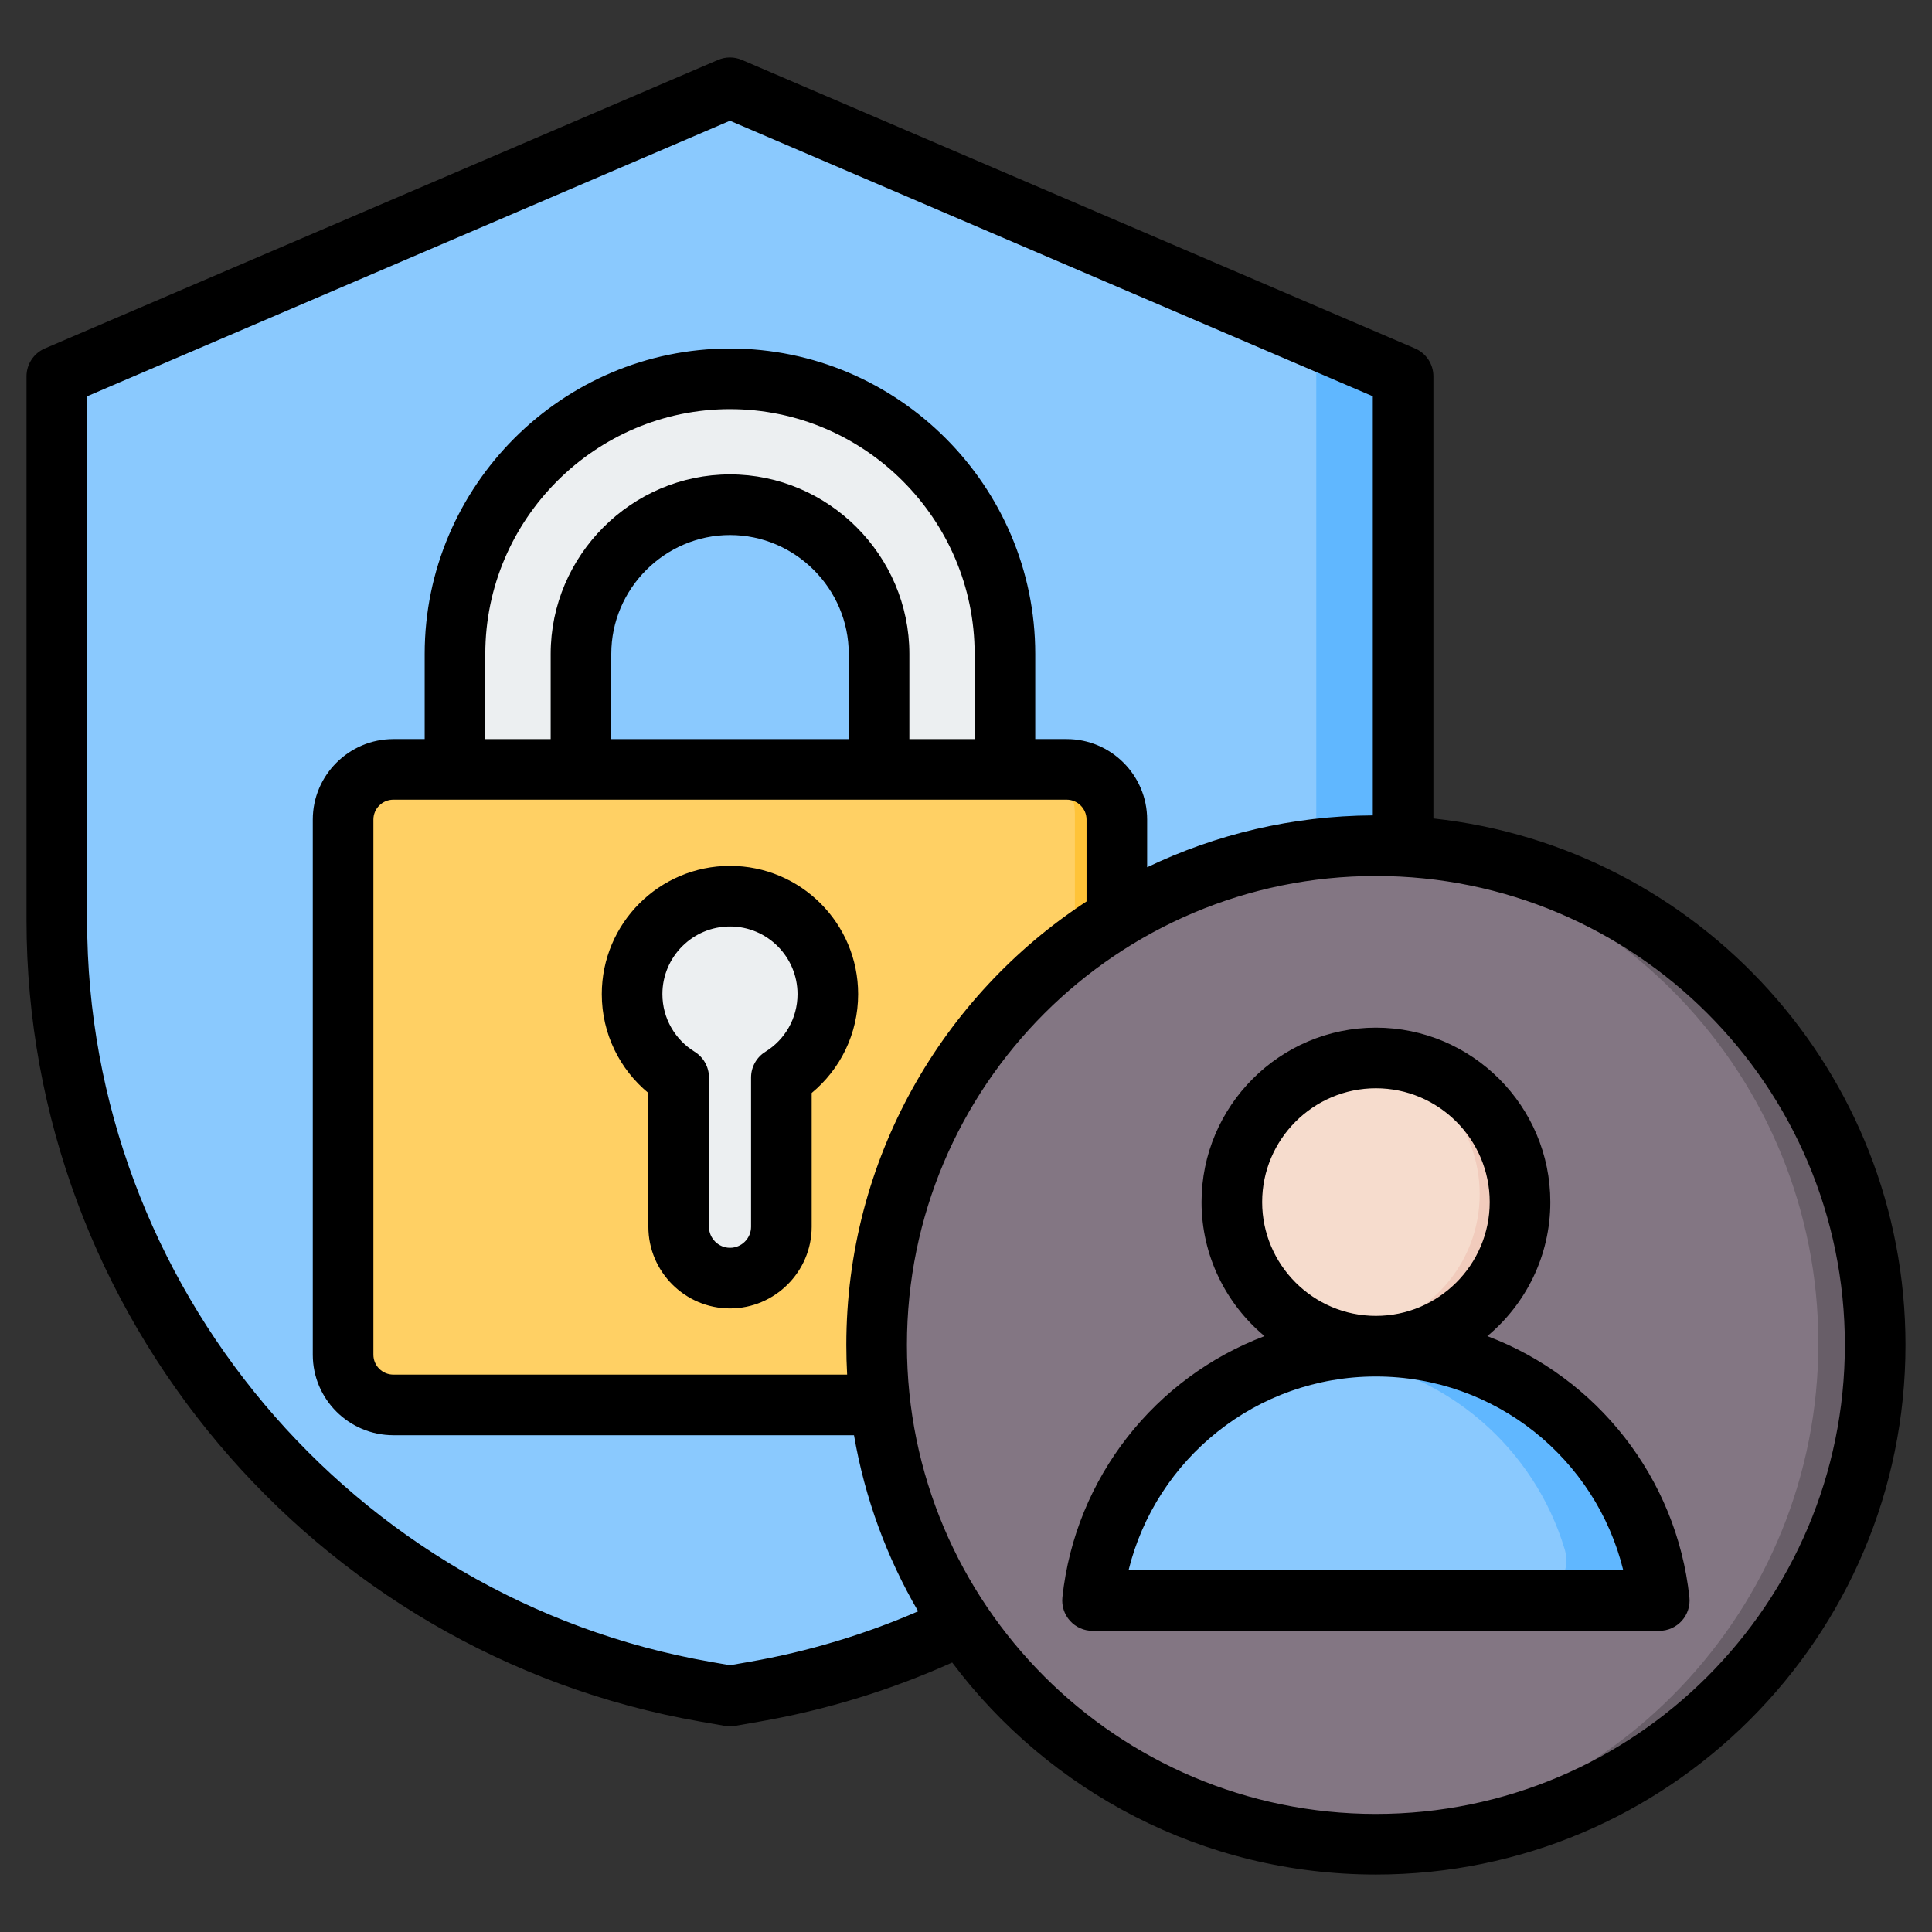 <svg clip-rule="evenodd" fill-rule="evenodd" stroke-linejoin="round" stroke-miterlimit="2" viewBox="0 0 510 510" xmlns="http://www.w3.org/2000/svg"><rect x="0" y="0" width="510" height="510" fill="#333333" stroke="none"/><g id="Artboard481"><g><g><g><path d="m202.095 25.483 159.854 68.505c6.191 2.662 9.967 8.388 9.967 15.137v133.449c0 105.898-75.84 187.683-178.458 205.575-102.617-17.892-178.458-99.677-178.458-205.575v-133.449c0-6.749 3.777-12.475 9.968-15.137l159.854-68.505c5.726-2.445 11.546-2.445 17.273 0z" fill="#8ac9fe"/><path d="m347.462 87.766 14.487 6.222c6.191 2.662 9.967 8.388 9.967 15.137v133.449c0 36.094-8.791 69.371-24.454 98.252z" fill="#60b7ff"/></g><g><path d="m268.316 258.137-34.62-3.648v-73.96c0-22.494-18.51-41.004-41.004-41.004-22.493 0-41.003 18.51-41.003 41.004v77.608l-34.621-9.183v-68.425c0-41.596 34.013-75.624 75.624-75.624 41.596 0 75.624 34.028 75.624 75.624z" fill="#eceff1"/><path d="m100.11 201.007h185.165c7.615 0 13.822 6.207 13.822 13.822v147.169c0 7.599-6.207 13.807-13.822 13.807h-185.165c-7.615 0-13.823-6.208-13.823-13.807v-147.169c0-7.615 6.208-13.822 13.823-13.822z" fill="#ffd064"/><path d="m269.916 201.007h15.359c7.615 0 13.822 6.207 13.822 13.822v147.169c0 7.599-6.207 13.807-13.822 13.807h-15.359c7.616 0 13.823-6.208 13.823-13.807v-147.169c0-7.615-6.207-13.822-13.823-13.822z" fill="#ffc338"/><path d="m192.692 235.899c14.863 0 26.91 12.047 26.91 26.909 0 9.695-5.12 18.19-12.799 22.926v41.068c0 7.759-6.352 14.11-14.111 14.11-7.775 0-14.126-6.351-14.126-14.11v-41.068c-7.679-4.736-12.799-13.231-12.799-22.926 0-14.862 12.047-26.909 26.925-26.909z" fill="#eceff1"/></g><g><circle cx="363.204" cy="354.555" fill="#837683" r="131.796"/><path d="m355.704 222.969c2.482-.14 4.983-.21 7.5-.21 72.74 0 131.796 59.055 131.796 131.796 0 72.74-59.056 131.796-131.796 131.796-2.517 0-5.018-.071-7.5-.21 69.256-3.893 124.296-61.363 124.296-131.586 0-70.224-55.04-127.693-124.296-131.586z" fill="#685e68"/></g><g><path d="m305 421.991h118.607c3.324 0 6.174-1.43 8.153-4.094 1.978-2.663 2.537-5.818 1.573-8.989-8.939-29.65-36.458-51.249-69.025-51.249-32.568 0-60.095 21.599-69.034 51.249-.955 3.171-.406 6.326 1.573 8.989 1.979 2.664 4.838 4.094 8.153 4.094z" fill="#8ac9fe"/><path d="m423.607 421.991c3.324 0 6.174-1.43 8.153-4.094 1.978-2.663 2.537-5.818 1.573-8.989-8.939-29.65-36.458-51.249-69.025-51.249-3.451 0-6.842.245-10.157.711 28.026 3.957 50.876 24.026 58.868 50.538.964 3.171.415 6.326-1.564 8.989-1.979 2.664-4.838 4.094-8.153 4.094z" fill="#60b7ff"/><path d="m364.308 351.689c20.076 0 36.449-16.373 36.449-36.449 0-20.077-16.373-36.449-36.449-36.449-20.077 0-36.449 16.372-36.449 36.449 0 20.076 16.372 36.449 36.449 36.449z" fill="#f6dccd"/><path d="m364.308 278.791c20.127 0 36.449 16.321 36.449 36.449 0 20.135-16.322 36.449-36.449 36.449-1.726 0-3.425-.119-5.083-.347 17.726-2.478 31.375-17.692 31.375-36.102 0-18.403-13.649-33.625-31.375-36.094 1.658-.229 3.357-.355 5.083-.355z" fill="#f1cbbc"/></g></g><path d="m251.353 438.867c-15.953 7.177-32.976 12.473-50.807 15.582l-6.476 1.132c-.912.159-1.844.159-2.755 0l-6.472-1.132c-102.257-17.827-177.843-107.574-177.843-211.43v-143.684c0-3.2 1.907-6.093 4.848-7.353l177.692-76.167c2.013-.863 4.291-.863 6.304 0l177.692 76.167c2.942 1.26 4.849 4.153 4.849 7.353v116.721c70.026 7.576 124.615 66.953 124.615 138.98 0 77.156-62.641 139.796-139.796 139.796-45.717 0-86.337-21.992-111.851-55.965zm111.032-223.625v-110.633s-169.693-72.737-169.693-72.737l-169.692 72.737v138.41c0 96.115 69.955 179.17 164.591 195.668l5.101.892 5.102-.892c15.598-2.719 30.525-7.247 44.578-13.344-8.234-14.111-14.068-29.792-16.938-46.481h-121.588c-11.728 0-21.278-9.519-21.278-21.247v-141.269c0-11.679 9.55-21.248 21.278-21.248h8.26v-22.491c0-44.327 36.274-80.601 80.602-80.601s80.57 36.273 80.57 80.601v22.491h8.291c11.733 0 21.248 9.564 21.248 21.248v12.593c18.052-8.669 38.248-13.574 59.568-13.697zm-138.762 147.62c-.143-2.59-.215-5.2-.215-7.826 0-48.975 25.239-92.102 63.409-117.072v-21.618c0-2.885-2.35-5.248-5.248-5.248h-177.723c-2.903 0-5.278 2.357-5.278 5.248v141.269c0 2.903 2.375 5.247 5.278 5.247zm-95.517-167.764h17.258v-22.491c0-26 21.38-47.374 47.344-47.374 25.963 0 47.343 21.374 47.343 47.374v22.491h17.227v-22.491c0-35.527-29.043-64.601-64.57-64.601-35.528 0-64.602 29.073-64.602 64.601zm33.258 0h62.687v-22.491c0-17.216-14.152-31.374-31.343-31.374-17.192 0-31.344 14.158-31.344 31.374zm201.84 36.142c-68.325 0-123.796 55.471-123.796 123.796s55.471 123.796 123.796 123.796 123.796-55.471 123.796-123.796-55.471-123.796-123.796-123.796zm29.409 121.463c28.79 10.874 49.962 37.251 53.349 68.945.241 2.257-.488 4.51-2.005 6.198s-3.68 2.652-5.95 2.652h-149.607c-2.27 0-4.434-.965-5.951-2.654s-2.245-3.943-2.003-6.2c3.404-31.694 24.582-58.07 53.364-68.943-10.152-8.458-16.63-21.191-16.63-35.385 0-25.355 20.669-46.044 46.024-46.044 25.377 0 46.044 20.69 46.044 46.044 0 14.195-6.479 26.928-16.635 35.387zm-29.409 10.656c-31.578 0-58.073 21.779-65.294 51.139h130.592c-7.205-29.361-33.704-51.139-65.298-51.139zm0-16c16.559 0 30.044-13.5 30.044-30.043 0-16.544-13.485-30.044-30.044-30.044-16.542 0-30.024 13.502-30.024 30.044s13.482 30.043 30.024 30.043zm-170.496-118.788c18.678 0 33.819 15.172 33.819 33.85 0 10.516-4.761 19.892-12.264 26.094v35.319c0 11.878-9.727 21.556-21.555 21.556-11.878 0-21.555-9.678-21.555-21.556v-35.317c-7.51-6.203-12.295-15.581-12.295-26.096 0-18.676 15.174-33.85 33.85-33.85zm0 16c-9.849 0-17.85 8.002-17.85 17.85 0 6.433 3.399 12.057 8.494 15.199 2.362 1.457 3.801 4.034 3.801 6.809v39.405c0 3.061 2.494 5.556 5.555 5.556 3.048 0 5.555-2.495 5.555-5.556v-39.405c0-2.775 1.438-5.352 3.801-6.809 5.093-3.141 8.463-8.768 8.463-15.199 0-9.845-7.974-17.85-17.819-17.85z"/></g></g></svg>